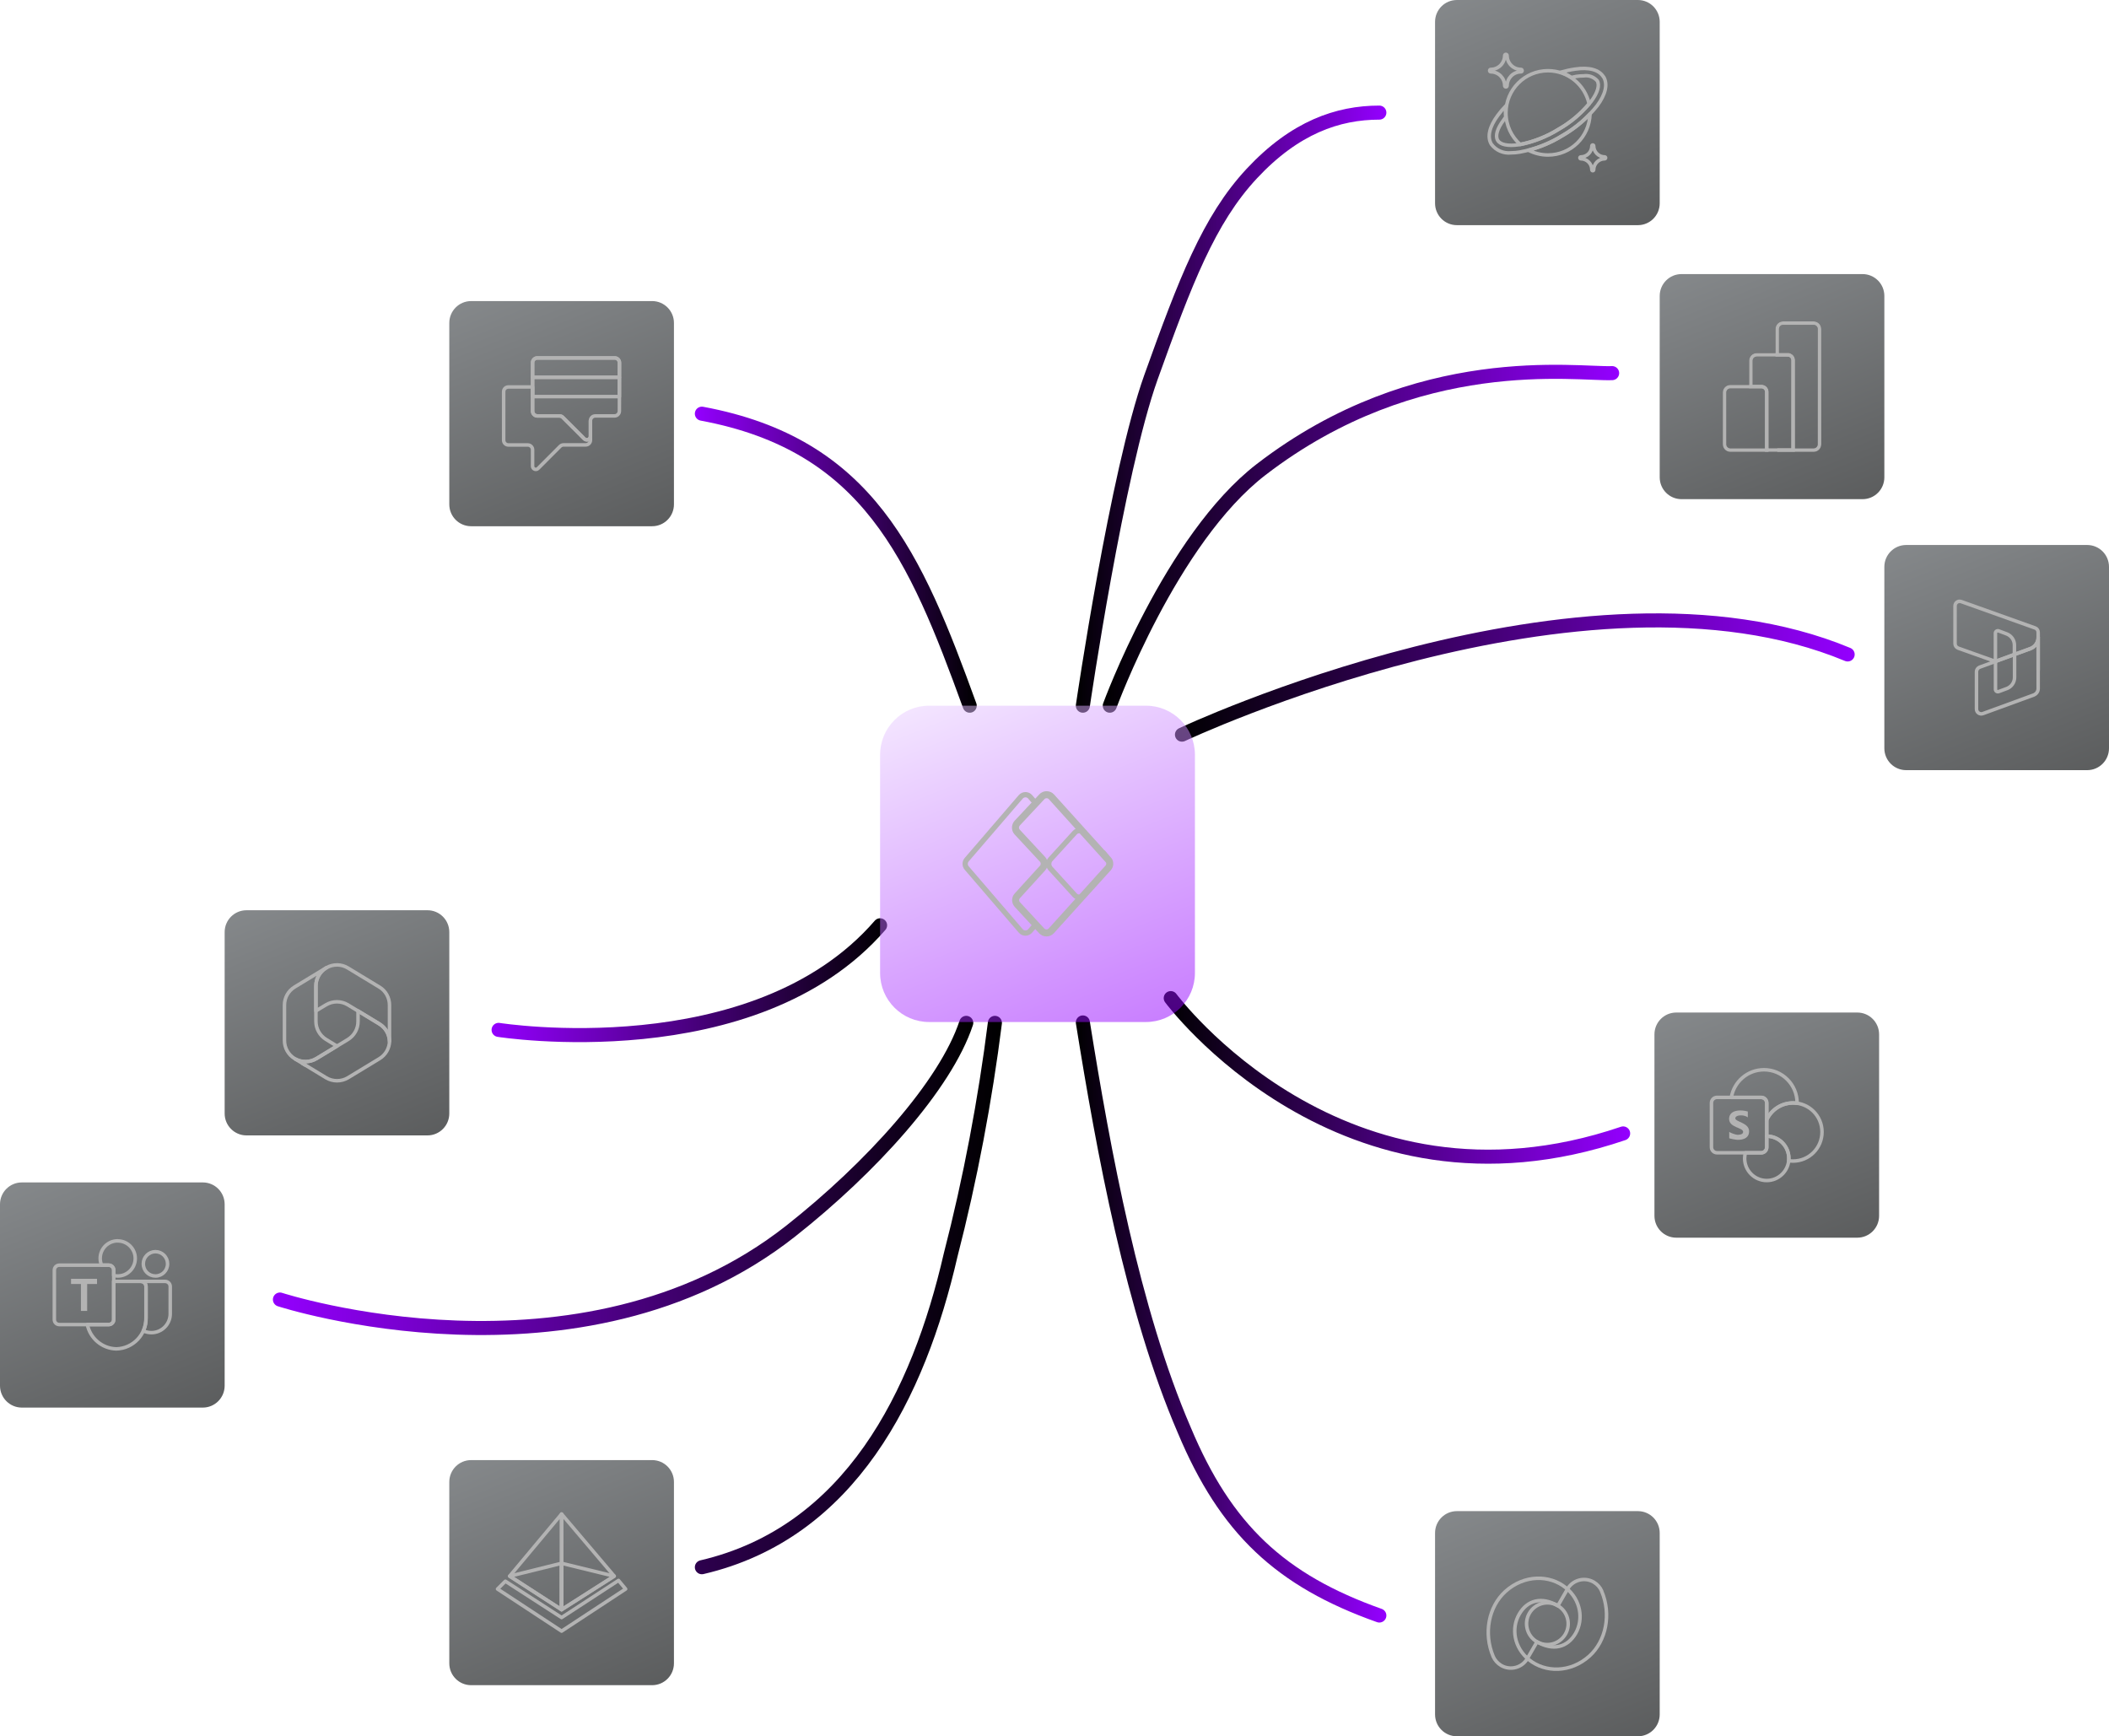 <svg viewBox="0 0 300 247" x="0" y="0" fill="none" xmlns="http://www.w3.org/2000/svg"><defs><linearGradient id="paint197_linear_10726_1843" x1="72.543" y1="40.39" x2="87.283" y2="77.29" gradientUnits="userSpaceOnUse" xmlns="http://www.w3.org/2000/svg">
<stop stop-color="#666A6D"/>
<stop offset="1" stop-color="#333536"/>
</linearGradient><linearGradient id="paint198_linear_10726_1843" x1="40.587" y1="127.05" x2="55.327" y2="163.95" gradientUnits="userSpaceOnUse" xmlns="http://www.w3.org/2000/svg">
<stop stop-color="#666A6D"/>
<stop offset="1" stop-color="#333536"/>
</linearGradient><linearGradient id="paint199_linear_10726_1843" x1="8.631" y1="165.76" x2="23.372" y2="202.66" gradientUnits="userSpaceOnUse" xmlns="http://www.w3.org/2000/svg">
<stop stop-color="#666A6D"/>
<stop offset="1" stop-color="#333536"/>
</linearGradient><linearGradient id="paint200_linear_10726_1843" x1="72.543" y1="205.25" x2="87.283" y2="242.15" gradientUnits="userSpaceOnUse" xmlns="http://www.w3.org/2000/svg">
<stop stop-color="#666A6D"/>
<stop offset="1" stop-color="#333536"/>
</linearGradient><linearGradient id="paint201_linear_10726_1843" x1="244.72" y1="36.53" x2="259.46" y2="73.43" gradientUnits="userSpaceOnUse" xmlns="http://www.w3.org/2000/svg">
<stop stop-color="#666A6D"/>
<stop offset="1" stop-color="#333536"/>
</linearGradient><linearGradient id="paint202_linear_10726_1843" x1="212.775" y1="-2.45" x2="227.505" y2="34.45" gradientUnits="userSpaceOnUse" xmlns="http://www.w3.org/2000/svg">
<stop stop-color="#666A6D"/>
<stop offset="1" stop-color="#333536"/>
</linearGradient><linearGradient id="paint203_linear_10726_1843" x1="276.676" y1="75.08" x2="291.416" y2="111.98" gradientUnits="userSpaceOnUse" xmlns="http://www.w3.org/2000/svg">
<stop stop-color="#666A6D"/>
<stop offset="1" stop-color="#333536"/>
</linearGradient><linearGradient id="paint204_linear_10726_1843" x1="243.973" y1="141.59" x2="258.713" y2="178.5" gradientUnits="userSpaceOnUse" xmlns="http://www.w3.org/2000/svg">
<stop stop-color="#666A6D"/>
<stop offset="1" stop-color="#333536"/>
</linearGradient><linearGradient id="paint205_linear_10726_1843" x1="212.775" y1="212.53" x2="227.505" y2="249.43" gradientUnits="userSpaceOnUse" xmlns="http://www.w3.org/2000/svg">
<stop stop-color="#666A6D"/>
<stop offset="1" stop-color="#333536"/>
</linearGradient><linearGradient id="paint206_linear_10726_1843" x1="156.84" y1="76.64" x2="230.345" y2="76.64" gradientUnits="userSpaceOnUse" xmlns="http://www.w3.org/2000/svg">
<stop/>
<stop offset="1" stop-color="#9400FF"/>
</linearGradient><linearGradient id="paint207_linear_10726_1843" x1="153.01" y1="58.21" x2="197.242" y2="58.21" gradientUnits="userSpaceOnUse" xmlns="http://www.w3.org/2000/svg">
<stop/>
<stop offset="1" stop-color="#9400FF"/>
</linearGradient><linearGradient id="paint208_linear_10726_1843" x1="167.109" y1="96.38" x2="263.846" y2="96.38" gradientUnits="userSpaceOnUse" xmlns="http://www.w3.org/2000/svg">
<stop/>
<stop offset="1" stop-color="#9400FF"/>
</linearGradient><linearGradient id="paint209_linear_10726_1843" x1="98.816" y1="79.62" x2="138.962" y2="79.62" gradientUnits="userSpaceOnUse" xmlns="http://www.w3.org/2000/svg">
<stop stop-color="#9400FF"/>
<stop offset="1"/>
</linearGradient><linearGradient id="paint210_linear_10726_1843" x1="69.901" y1="139.44" x2="126.215" y2="139.44" gradientUnits="userSpaceOnUse" xmlns="http://www.w3.org/2000/svg">
<stop stop-color="#9400FF"/>
<stop offset="1"/>
</linearGradient><linearGradient id="paint211_linear_10726_1843" x1="38.795" y1="167.21" x2="138.471" y2="167.21" gradientUnits="userSpaceOnUse" xmlns="http://www.w3.org/2000/svg">
<stop stop-color="#9400FF"/>
<stop offset="1"/>
</linearGradient><linearGradient id="paint212_linear_10726_1843" x1="0" y1="184.23" x2="142.546" y2="184.23" gradientUnits="userSpaceOnUse" xmlns="http://www.w3.org/2000/svg">
<stop stop-color="#9400FF"/>
<stop offset="1"/>
</linearGradient><linearGradient id="paint213_linear_10726_1843" x1="153.01" y1="187.63" x2="197.242" y2="187.63" gradientUnits="userSpaceOnUse" xmlns="http://www.w3.org/2000/svg">
<stop/>
<stop offset="1" stop-color="#9400FF"/>
</linearGradient><linearGradient id="paint214_linear_10726_1843" x1="165.512" y1="155.17" x2="231.911" y2="155.17" gradientUnits="userSpaceOnUse" xmlns="http://www.w3.org/2000/svg">
<stop/>
<stop offset="1" stop-color="#9400FF"/>
</linearGradient><linearGradient id="paint215_linear_10726_1843" x1="137.57" y1="97.71" x2="157.676" y2="148.05" gradientUnits="userSpaceOnUse" xmlns="http://www.w3.org/2000/svg">
<stop stop-color="#E8CBFF"/>
<stop offset="1" stop-color="#9400FF"/>
</linearGradient><clipPath id="clip20_10726_1843" xmlns="http://www.w3.org/2000/svg">
<rect width="300" height="247" fill="white" transform="translate(0, 0)"/>
</clipPath></defs><g id="power_apps_v3" clip-path="url(#clip20_10726_1843)" xmlns="http://www.w3.org/2000/svg">
<path id="Vector_630" opacity="0.8" d="M92.765,42.83h-25.751c-1.714,0 -3.103,1.4 -3.103,3.11v25.81c0,1.72 1.389,3.11 3.103,3.11h25.751c1.713,0 3.102,-1.39 3.102,-3.11v-25.81c0,-1.71 -1.389,-3.11 -3.102,-3.11z" fill="url(#paint197_linear_10726_1843)"/>
<path id="Vector_631" opacity="0.8" d="M60.809,129.49h-25.751c-1.713,0 -3.102,1.39 -3.102,3.11v25.81c0,1.71 1.389,3.11 3.102,3.11h25.751c1.713,0 3.102,-1.4 3.102,-3.11v-25.81c0,-1.72 -1.389,-3.11 -3.102,-3.11z" fill="url(#paint198_linear_10726_1843)"/>
<path id="Vector_632" opacity="0.8" d="M28.853,168.21h-25.751c-1.713,0 -3.102,1.39 -3.102,3.11v25.81c0,1.71 1.389,3.11 3.102,3.11h25.751c1.714,0 3.103,-1.4 3.103,-3.11v-25.81c0,-1.72 -1.389,-3.11 -3.103,-3.11z" fill="url(#paint199_linear_10726_1843)"/>
<path id="Vector_633" opacity="0.8" d="M92.765,207.71h-25.751c-1.714,0 -3.103,1.39 -3.103,3.11v25.8c0,1.72 1.389,3.11 3.103,3.11h25.751c1.713,0 3.102,-1.39 3.102,-3.11v-25.8c0,-1.72 -1.389,-3.11 -3.102,-3.11z" fill="url(#paint200_linear_10726_1843)"/>
<path id="Vector_634" opacity="0.8" d="M264.942,38.99h-25.751c-1.713,0 -3.102,1.39 -3.102,3.11v25.8c0,1.72 1.389,3.11 3.102,3.11h25.751c1.713,0 3.102,-1.39 3.102,-3.11v-25.8c0,-1.72 -1.389,-3.11 -3.102,-3.11z" fill="url(#paint201_linear_10726_1843)"/>
<path id="Vector_635" opacity="0.8" d="M232.986,0h-25.751c-1.713,0 -3.102,1.39 -3.102,3.11v25.81c0,1.72 1.389,3.11 3.102,3.11h25.751c1.714,0 3.103,-1.39 3.103,-3.11v-25.81c0,-1.72 -1.389,-3.11 -3.103,-3.11z" fill="url(#paint202_linear_10726_1843)"/>
<path id="Vector_636" opacity="0.8" d="M296.898,77.53h-25.751c-1.714,0 -3.103,1.39 -3.103,3.11v25.81c0,1.72 1.389,3.11 3.103,3.11h25.751c1.713,0 3.102,-1.39 3.102,-3.11v-25.81c0,-1.72 -1.389,-3.11 -3.102,-3.11z" fill="url(#paint203_linear_10726_1843)"/>
<path id="Vector_637" opacity="0.8" d="M264.195,144.04h-25.751c-1.714,0 -3.103,1.39 -3.103,3.11v25.81c0,1.72 1.389,3.11 3.103,3.11h25.751c1.713,0 3.102,-1.39 3.102,-3.11v-25.81c0,-1.72 -1.389,-3.11 -3.102,-3.11z" fill="url(#paint204_linear_10726_1843)"/>
<path id="Vector_638" opacity="0.8" d="M232.986,214.97h-25.751c-1.713,0 -3.102,1.39 -3.102,3.11v25.81c0,1.72 1.389,3.11 3.102,3.11h25.751c1.714,0 3.103,-1.39 3.103,-3.11v-25.81c0,-1.72 -1.389,-3.11 -3.103,-3.11z" fill="url(#paint205_linear_10726_1843)"/>
<path id="Vector_639" d="M157.864,100.39c0,0 8.672,-23.71 21.532,-33.6c22.259,-17.13 44.867,-13.5 49.925,-13.71" stroke="url(#paint206_linear_10726_1843)" stroke-width="2" stroke-linecap="round" stroke-linejoin="round"/>
<path id="Vector_640" d="M154.034,100.39c0,0 4.853,-33.22 9.696,-46.75c4.854,-13.53 8.222,-22.4 14.345,-28.96c6.123,-6.56 12.236,-8.66 18.133,-8.66" stroke="url(#paint207_linear_10726_1843)" stroke-width="2" stroke-linecap="round" stroke-linejoin="round"/>
<path id="Vector_641" d="M168.133,104.51c0,0 57.276,-26.99 94.689,-11.41" stroke="url(#paint208_linear_10726_1843)" stroke-width="2" stroke-linecap="round" stroke-linejoin="round"/>
<path id="Vector_642" d="M99.84,58.85c23.641,4.39 30.378,20.26 38.099,41.54" stroke="url(#paint209_linear_10726_1843)" stroke-width="2" stroke-linecap="round" stroke-linejoin="round"/>
<path id="Vector_643" d="M70.925,146.51c0,0 36.389,5.77 54.266,-14.88" stroke="url(#paint210_linear_10726_1843)" stroke-width="2" stroke-linecap="round" stroke-linejoin="round"/>
<path id="Vector_644" d="M39.819,184.87c0,0 42.727,13.89 72.696,-9.77c11.335,-8.95 21.973,-20.65 24.932,-29.59" stroke="url(#paint211_linear_10726_1843)" stroke-width="2" stroke-linecap="round" stroke-linejoin="round"/>
<path id="Vector_645" d="M99.84,222.95c21.102,-4.92 30.829,-24.58 35.385,-44.41c2.785,-10.76 4.925,-22.11 6.297,-33.03" stroke="url(#paint212_linear_10726_1843)" stroke-width="2" stroke-linecap="round" stroke-linejoin="round"/>
<path id="Vector_646" d="M154.034,145.45c2.929,18.28 7.096,41.02 14.427,58c5.897,14.08 13.679,21.38 27.747,26.37" stroke="url(#paint213_linear_10726_1843)" stroke-width="2" stroke-linecap="round" stroke-linejoin="round"/>
<path id="Vector_647" d="M166.536,141.99c0,0 24.276,32.88 64.351,19.25" stroke="url(#paint214_linear_10726_1843)" stroke-width="2" stroke-linecap="round" stroke-linejoin="round"/>
<path id="Vector_648" d="M251.314,161.63v1.58c0,0.43 -0.348,0.79 -0.788,0.79h-2.253c-0.061,0.26 -0.102,0.51 -0.102,0.79c0,1.74 1.413,3.15 3.143,3.15c1.73,0 3.143,-1.42 3.143,-3.15c0,-1.73 -1.413,-3.15 -3.143,-3.15z" stroke="#B3B3B3" stroke-width="0.5" stroke-linecap="round" stroke-linejoin="round"/>
<path id="Vector_649" d="M245.979,161.93v-0.91c0.164,0.14 0.942,0.41 1.137,0.41c0.113,0 0.84,0.03 0.84,-0.41c0,-0.64 -1.997,-0.58 -1.997,-1.85c0,-0.22 0.031,-1.2 1.628,-1.2c0.41,0 0.891,0.1 1.034,0.15v0.84c-0.072,-0.05 -0.348,-0.29 -0.983,-0.29c-0.737,0 -0.798,0.35 -0.798,0.41c0,0.54 1.965,0.61 1.965,1.86c0,1.25 -1.423,1.21 -1.638,1.21c-0.215,0 -1.034,-0.15 -1.177,-0.22z" fill="#B3B3B3"/>
<path id="Vector_650" d="M255.051,156.9c-1.648,0 -3.072,0.97 -3.737,2.38v2.34c1.741,0 3.143,1.42 3.143,3.15c0,0.11 0,0.24 -0.02,0.35c0.194,0.03 0.399,0.05 0.614,0.05c2.283,0 4.126,-1.85 4.126,-4.14c0,-2.28 -1.843,-4.13 -4.126,-4.13z" stroke="#B3B3B3" stroke-width="0.5" stroke-linecap="round" stroke-linejoin="round"/>
<path id="Vector_651" d="M250.925,152.18c-2.335,0 -4.27,1.7 -4.649,3.94h4.25c0.43,0 0.788,0.35 0.788,0.79v2.38c0.655,-1.41 2.078,-2.38 3.737,-2.38c0.205,0 0.399,0.02 0.584,0.05c0,-0.02 0,-0.03 0,-0.05c0,-2.61 -2.109,-4.73 -4.72,-4.73z" stroke="#B3B3B3" stroke-width="0.5" stroke-linecap="round" stroke-linejoin="round"/>
<path id="Vector_652" d="M250.526,163.99h-6.287c-0.43,0 -0.789,-0.35 -0.789,-0.79v-6.3c0,-0.43 0.349,-0.79 0.789,-0.79h6.287c0.43,0 0.788,0.35 0.788,0.79v6.3c0,0.43 -0.348,0.79 -0.788,0.79z" stroke="#B3B3B3" stroke-width="0.5" stroke-linecap="round" stroke-linejoin="round"/>
<path id="Vector_653" d="M218.632,233.56c2.283,1.32 4.331,0.81 5.498,-1.2c1.157,-2.02 0.727,-4.77 -1.382,-6.48c-2.314,-1.89 -5.939,-1.89 -8.601,0.51c-2.396,2.16 -3.143,5.97 -1.741,9.27c0.225,0.51 0.615,0.96 1.137,1.27c1.31,0.76 2.979,0.31 3.727,-1l1.362,-2.36z" stroke="#B3B3B3" stroke-width="0.5" stroke-linecap="round" stroke-linejoin="round"/>
<path id="Vector_654" d="M227.826,226.34c1.403,3.3 0.645,7.09 -1.741,9.25c-2.672,2.4 -6.286,2.39 -8.6,0.51c-2.109,-1.71 -2.55,-4.46 -1.383,-6.47c1.157,-2.02 3.215,-2.53 5.499,-1.2l1.362,-2.36c0.757,-1.32 2.426,-1.76 3.727,-1.01c0.532,0.31 0.921,0.76 1.146,1.28z" stroke="#B3B3B3" stroke-width="0.5" stroke-linecap="round" stroke-linejoin="round"/>
<path id="Vector_655" d="M222.676,232.47c-0.819,1.41 -2.632,1.91 -4.045,1.09c-1.412,-0.82 -1.904,-2.64 -1.085,-4.06c0.819,-1.41 2.632,-1.91 4.045,-1.08c1.412,0.82 1.904,2.63 1.085,4.05z" stroke="#B3B3B3" stroke-width="0.5" stroke-linecap="round" stroke-linejoin="round"/>
<path id="Vector_656" d="M257.99,45.97h-4.352c-0.461,0 -0.829,0.37 -0.829,0.84v3.68h1.505c0.41,0 0.747,0.34 0.747,0.75v12.79h-2.252h5.181c0.46,0 0.829,-0.37 0.829,-0.84v-16.38c0,-0.47 -0.369,-0.84 -0.829,-0.84z" stroke="#4C4C4C" stroke-width="0.5" stroke-linecap="round" stroke-linejoin="round"/>
<path id="Vector_657" d="M245.314,55.83v7.37c0,0.46 0.369,0.83 0.819,0.83h5.181v-8.28c0,-0.41 -0.338,-0.74 -0.747,-0.74h-4.424c-0.46,0 -0.829,0.36 -0.829,0.83z" stroke="#4C4C4C" stroke-width="0.5" stroke-linecap="round" stroke-linejoin="round"/>
<path id="Vector_658" d="M254.314,50.48h-4.423c-0.461,0 -0.829,0.37 -0.829,0.83v3.68h1.505c0.409,0 0.747,0.34 0.747,0.75v8.28h3.748v-12.79c0,-0.41 -0.338,-0.75 -0.748,-0.75z" stroke="#4C4C4C" stroke-width="0.5" stroke-linecap="round" stroke-linejoin="round"/>
<path id="Vector_659" d="M257.99,45.97h-4.352c-0.461,0 -0.829,0.37 -0.829,0.84v3.68h1.505c0.41,0 0.747,0.34 0.747,0.75v12.79h-2.252h5.181c0.46,0 0.829,-0.37 0.829,-0.84v-16.38c0,-0.47 -0.369,-0.84 -0.829,-0.84z" stroke="#B3B3B3" stroke-width="0.5" stroke-miterlimit="10"/>
<path id="Vector_660" d="M245.314,55.83v7.37c0,0.46 0.369,0.83 0.819,0.83h5.181v-8.28c0,-0.41 -0.338,-0.74 -0.747,-0.74h-4.424c-0.46,0 -0.829,0.36 -0.829,0.83z" stroke="#B3B3B3" stroke-width="0.5" stroke-miterlimit="10"/>
<path id="Vector_661" d="M254.314,50.48h-4.423c-0.461,0 -0.829,0.37 -0.829,0.83v3.68h1.505c0.409,0 0.747,0.34 0.747,0.75v8.28h3.748v-12.79c0,-0.41 -0.338,-0.75 -0.748,-0.75z" stroke="#B3B3B3" stroke-width="0.5" stroke-miterlimit="10"/>
<path id="Vector_662" d="M286.556,93.1l-2.703,0.99v3.98c0,0.23 0.236,0.4 0.461,0.31l1.157,-0.43c0.655,-0.24 1.096,-0.88 1.096,-1.58v-3.26z" stroke="#B3B3B3" stroke-width="0.5" stroke-linecap="round" stroke-linejoin="round"/>
<path id="Vector_663" d="M289.485,89.33l-10.506,-3.75c-0.43,-0.16 -0.88,0.16 -0.88,0.62v5.36c0,0.29 0.174,0.53 0.44,0.64l5.304,1.89v-4.02c0,-0.23 0.235,-0.4 0.461,-0.32l1.146,0.43c0.656,0.25 1.096,0.89 1.096,1.58v1.34l2.273,-0.83c0.666,-0.25 1.106,-0.89 1.106,-1.59v4.62v-5.34c0,-0.29 -0.174,-0.54 -0.44,-0.63z" stroke="#B3B3B3" stroke-width="0.5" stroke-linecap="round" stroke-linejoin="round"/>
<path id="Vector_664" d="M289.935,90.68c0,0.7 -0.44,1.34 -1.106,1.59l-7.228,2.64c-0.267,0.11 -0.451,0.36 -0.451,0.65v5.31c0,0.48 0.481,0.81 0.922,0.64l7.218,-2.64c0.379,-0.15 0.635,-0.51 0.635,-0.92v-7.27z" stroke="#B3B3B3" stroke-width="0.5" stroke-linecap="round" stroke-linejoin="round"/>
<path id="Vector_665" d="M83.99,59.86v2.2c0,0.46 -0.553,0.68 -0.881,0.36l-3.041,-3.04c-0.133,-0.14 -0.307,-0.21 -0.481,-0.21h-3.143c-0.379,0 -0.686,-0.31 -0.686,-0.69v-3.43h-3.441c-0.368,0 -0.675,0.29 -0.675,0.67v6.9c0,0.38 0.307,0.68 0.675,0.68h2.755c0.378,0 0.686,0.31 0.686,0.68v2.34c0,0.4 0.491,0.61 0.778,0.32l3.143,-3.15c0.133,-0.13 0.307,-0.2 0.481,-0.2h3.154c0.379,0 0.676,-0.31 0.676,-0.68v-2.76z" stroke="#B3B3B3" stroke-width="0.5" stroke-linecap="round" stroke-linejoin="round"/>
<path id="Vector_666" d="M87.43,50.92h-10.997c-0.368,0 -0.675,0.3 -0.675,0.68v2.07h12.348v-2.07c0,-0.38 -0.307,-0.68 -0.676,-0.68z" stroke="#B3B3B3" stroke-width="0.5" stroke-linecap="round" stroke-linejoin="round"/>
<path id="Vector_667" d="M88.106,53.67h-12.348v2.75h12.348z" stroke="#B3B3B3" stroke-width="0.5" stroke-linecap="round" stroke-linejoin="round"/>
<path id="Vector_668" d="M88.126,51.6l-0.02,6.87c0,0.39 -0.318,0.7 -0.697,0.7h-2.733c-0.379,0 -0.686,0.31 -0.686,0.69v2.2c0,0.46 -0.553,0.68 -0.881,0.36l-3.041,-3.04c-0.133,-0.14 -0.307,-0.21 -0.481,-0.21h-3.143c-0.379,0 -0.686,-0.31 -0.686,-0.69v-6.88c0,-0.37 0.297,-0.68 0.675,-0.68h11.017c0.379,0 0.676,0.31 0.676,0.68z" stroke="#B3B3B3" stroke-width="0.5" stroke-linecap="round" stroke-linejoin="round"/>
<path id="Vector_669" d="M53.969,145.66l-3.041,-1.85v1.5c0,1.05 -0.542,2.02 -1.443,2.57l-4.485,2.72c-0.921,0.55 -2.058,0.57 -2.99,0.06l4.383,2.66c0.952,0.57 2.15,0.57 3.102,0l4.485,-2.72c0.88,-0.54 1.413,-1.48 1.433,-2.5c-0.041,-0.99 -0.584,-1.92 -1.433,-2.43z" stroke="#B3B3B3" stroke-width="0.5" stroke-linecap="round" stroke-linejoin="round"/>
<path id="Vector_670" d="M46.392,137.69c-0.122,0.08 -0.235,0.16 -0.348,0.25c-0.01,0.01 -0.03,0.02 -0.03,0.02l0.02,-0.02c-0.686,0.57 -1.095,1.41 -1.095,2.31v3.55v1.5c0,1.05 0.552,2.02 1.443,2.57l1.546,0.94l-2.938,1.79l0.01,-0.01c-0.911,0.55 -2.058,0.57 -2.99,0.06l-0.102,-0.06c-0.901,-0.55 -1.444,-1.52 -1.444,-2.57v-5.05c0,-1.04 0.553,-2.02 1.444,-2.56zM46.392,137.69l0.072,-0.04c0,0 -0.051,0.03 -0.072,0.04z" stroke="#B3B3B3" stroke-width="0.5" stroke-linecap="round" stroke-linejoin="round"/>
<path id="Vector_671" d="M43.003,151.26l0.389,0.24z" stroke="#B3B3B3" stroke-width="0.5" stroke-linecap="round" stroke-linejoin="round"/>
<path id="Vector_672" d="M53.969,140.42l-4.484,-2.72c-0.922,-0.56 -2.069,-0.58 -3.011,-0.05l-0.092,0.05c-0.891,0.54 -1.444,1.52 -1.444,2.56v3.55l1.444,-0.87c0.952,-0.57 2.14,-0.57 3.092,0l4.485,2.72c0.87,0.52 1.413,1.46 1.444,2.46c0,-0.03 0,-0.06 0,-0.1v-5.05c0,-1.04 -0.543,-2.02 -1.444,-2.56z" stroke="#B3B3B3" stroke-width="0.5" stroke-linecap="round" stroke-linejoin="round"/>
<path id="Vector_673" d="M23.488,182.29h-3.42c0.4,0 0.717,0.34 0.707,0.74v4.43c0.02,0.67 -0.123,1.3 -0.379,1.87c0.348,0.16 0.737,0.25 1.137,0.25h0.01c1.474,0 2.672,-1.2 2.672,-2.68v-3.88c0,-0.4 -0.328,-0.73 -0.727,-0.73z" stroke="#B3B3B3" stroke-width="0.5" stroke-linecap="round" stroke-linejoin="round"/>
<path id="Vector_674" d="M22.116,181.52c0.952,0 1.72,-0.77 1.72,-1.73c0,-0.95 -0.768,-1.73 -1.72,-1.73c-0.952,0 -1.73,0.77 -1.73,1.73c0,0.97 0.768,1.73 1.73,1.73z" stroke="#B3B3B3" stroke-width="0.5" stroke-linecap="round" stroke-linejoin="round"/>
<path id="Vector_675" d="M16.74,176.52c-1.372,0 -2.488,1.12 -2.488,2.49c0,0.34 0.072,0.67 0.195,0.97h1.024c0.389,0 0.706,0.32 0.706,0.71v0.76c0.185,0.04 0.379,0.07 0.574,0.07c1.372,0 2.488,-1.12 2.488,-2.5c0,-1.37 -1.116,-2.49 -2.488,-2.49z" stroke="#B3B3B3" stroke-width="0.5" stroke-linecap="round" stroke-linejoin="round"/>
<path id="Vector_676" d="M13.802,182.66h-1.403v3.83h-0.891v-3.83h-1.402v-0.74h3.696z" fill="#B3B3B3"/>
<path id="Vector_677" d="M20.068,182.29h-3.901v5.44c0,0.39 -0.317,0.7 -0.706,0.7h-3.041c0.399,1.93 2.078,3.41 4.126,3.46c2.386,-0.06 4.27,-2.04 4.218,-4.43v-4.43c0,-0.4 -0.307,-0.73 -0.706,-0.74z" stroke="#B3B3B3" stroke-width="0.5" stroke-linecap="round" stroke-linejoin="round"/>
<path id="Vector_678" d="M8.437,179.98h7.034c0.389,0 0.707,0.32 0.707,0.71v7.04c0,0.39 -0.318,0.7 -0.707,0.7h-7.034c-0.389,0 -0.707,-0.31 -0.707,-0.7v-7.04c0,-0.39 0.318,-0.71 0.707,-0.71z" stroke="#B3B3B3" stroke-width="0.5" stroke-linecap="round" stroke-linejoin="round"/>
<path id="Vector_679" opacity="0.5" d="M163.003,100.39h-30.839c-3.851,0 -6.973,3.13 -6.973,6.99v31.03c0,3.86 3.122,6.98 6.973,6.98h30.839c3.851,0 6.973,-3.12 6.973,-6.98v-31.03c0,-3.86 -3.122,-6.99 -6.973,-6.99z" fill="url(#paint215_linear_10726_1843)"/>
<path id="Vector_680" d="M71.887,224.94l7.997,5.17l8.099,-5.28l1.013,1.22l-9.112,5.99l-9.113,-5.99z" stroke="#B3B3B3" stroke-width="0.5" stroke-linecap="round" stroke-linejoin="round"/>
<path id="Vector_681" d="M79.884,215.39v13.59l-7.382,-4.77l7.382,-8.83z" stroke="#B3B3B3" stroke-width="0.5" stroke-linecap="round" stroke-linejoin="round"/>
<path id="Vector_682" d="M79.884,215.39v13.59l7.485,-4.77l-7.485,-8.83z" stroke="#B3B3B3" stroke-width="0.5" stroke-linecap="round" stroke-linejoin="round"/>
<path id="Vector_683" d="M79.884,222.39l7.485,1.83l-7.485,4.77v-6.59z" stroke="#B3B3B3" stroke-width="0.5" stroke-linecap="round" stroke-linejoin="round"/>
<path id="Vector_684" d="M79.884,228.99l-7.382,-4.77l7.382,-1.83v6.59z" stroke="#B3B3B3" stroke-width="0.5" stroke-linecap="round" stroke-linejoin="round"/>
<path id="Vector_685" d="M144.706,128.69c-0.317,-0.36 -0.317,-0.91 0,-1.25l3.574,-3.92c0.327,-0.36 0.327,-0.91 0,-1.27l-3.604,-3.88c-0.328,-0.36 -0.328,-0.89 0,-1.25l2.652,-2.84l-0.789,-0.92c-0.348,-0.41 -0.983,-0.41 -1.341,0l-7.69,8.94c-0.286,0.34 -0.286,0.85 0,1.18l7.69,8.95c0.348,0.41 0.983,0.41 1.341,0l0.778,-0.9l-2.611,-2.82z" stroke="#B3B3B3" stroke-width="0.75" stroke-linecap="round" stroke-linejoin="round"/>
<path id="Vector_686" d="M157.638,122.3l-8.068,-8.94c-0.369,-0.41 -1.014,-0.41 -1.382,0l-3.502,3.75c-0.317,0.36 -0.317,0.9 0,1.25l3.604,3.88c0.328,0.36 0.328,0.91 0,1.26l-3.573,3.93c-0.328,0.35 -0.328,0.89 0,1.25l3.45,3.73c0.369,0.41 1.014,0.41 1.383,0l8.088,-8.95c0.297,-0.33 0.297,-0.84 0,-1.18z" stroke="#B3B3B3" stroke-width="0.75" stroke-linecap="round" stroke-linejoin="round"/>
<path id="Vector_687" d="M152.877,127.34l-3.45,-3.79c-0.328,-0.36 -0.328,-0.94 0,-1.3l3.45,-3.79c0.348,-0.39 0.942,-0.39 1.29,0l3.451,3.79c0.327,0.36 0.327,0.94 0,1.3l-3.451,3.79c-0.348,0.39 -0.942,0.39 -1.29,0z" stroke="#B3B3B3" stroke-width="0.75" stroke-linecap="round" stroke-linejoin="round"/>
<path id="Vector_688" d="M157.638,122.3l-8.068,-8.94c-0.369,-0.41 -1.014,-0.41 -1.382,0l-3.502,3.75c-0.317,0.36 -0.317,0.9 0,1.25l3.604,3.88c0.328,0.36 0.328,0.91 0,1.26l-3.573,3.93c-0.328,0.35 -0.328,0.89 0,1.25l3.45,3.73c0.369,0.41 1.014,0.41 1.383,0l8.088,-8.95c0.297,-0.33 0.297,-0.84 0,-1.18z" stroke="#B3B3B3" stroke-miterlimit="10"/>
<path id="Vector_689" d="M214.208,12.37c-0.092,0 -0.174,-0.08 -0.174,-0.18c0,-1.09 -0.88,-1.97 -1.966,-1.97c-0.092,0 -0.174,-0.07 -0.174,-0.17c0,-0.11 0.072,-0.18 0.174,-0.18c1.086,0 1.956,-0.88 1.966,-1.97c0,-0.09 0.072,-0.17 0.174,-0.17c0.092,0 0.174,0.07 0.174,0.17c0,1.09 0.881,1.97 1.966,1.97c0.092,0 0.174,0.07 0.174,0.18c0,0.1 -0.071,0.17 -0.174,0.17c-1.085,0 -1.955,0.88 -1.966,1.97c0,0.09 -0.071,0.18 -0.174,0.18z" stroke="#B3B3B3" stroke-width="0.5" stroke-linecap="round" stroke-linejoin="round"/>
<path id="Vector_690" d="M226.567,24.29c-0.072,0 -0.133,-0.06 -0.133,-0.13c0,-0.88 -0.707,-1.57 -1.567,-1.57c-0.072,0 -0.133,-0.06 -0.133,-0.14c0,-0.07 0.061,-0.13 0.133,-0.13c0.87,0 1.567,-0.7 1.567,-1.57c0,-0.07 0.061,-0.13 0.133,-0.13c0.071,0 0.133,0.06 0.133,0.13c0,0.87 0.706,1.57 1.566,1.57c0.072,0 0.133,0.06 0.133,0.13c0,0.08 -0.061,0.14 -0.133,0.14c-0.87,0 -1.566,0.71 -1.566,1.57c0,0.07 -0.062,0.13 -0.133,0.13z" stroke="#B3B3B3" stroke-width="0.5" stroke-linecap="round" stroke-linejoin="round"/>
<path id="Vector_691" d="M216.256,20.56c1.925,-0.39 3.778,-1.12 5.447,-2.17c1.649,-0.94 3.113,-2.17 4.341,-3.61c-0.583,-2.7 -2.979,-4.72 -5.846,-4.72c-3.307,0 -5.979,2.69 -5.979,5.99c0,1.8 0.788,3.41 2.037,4.51z" stroke="#B3B3B3" stroke-width="0.5" stroke-linecap="round" stroke-linejoin="round"/>
<path id="Vector_692" d="M222.236,19.3c-1.495,0.94 -3.123,1.62 -4.813,2.07c0.83,0.43 1.772,0.68 2.775,0.68c3.246,0 5.887,-2.59 5.98,-5.84c-1.157,1.22 -2.478,2.25 -3.932,3.09z" stroke="#B3B3B3" stroke-width="0.5" stroke-linecap="round" stroke-linejoin="round"/>
<path id="Vector_693" d="M228.103,10.96c-0.615,-1.03 -2.048,-1.43 -4.055,-1.13c-0.686,0.1 -1.372,0.25 -2.027,0.44c0.522,0.19 1.034,0.43 1.494,0.75c0.236,-0.05 0.471,-0.11 0.697,-0.15c0.358,-0.05 0.716,-0.08 1.075,-0.08c0.717,-0.11 1.433,0.16 1.914,0.7c0.379,0.63 0.062,1.7 -0.86,2.94c-0.092,0.12 -0.194,0.23 -0.297,0.35c-0.153,0.17 -0.307,0.35 -0.46,0.52c0,0 -0.01,0.01 -0.021,0.02c-0.153,0.17 -0.307,0.32 -0.46,0.48c-0.021,0.02 -0.031,0.03 -0.052,0.06c-0.153,0.14 -0.297,0.28 -0.45,0.43c-0.031,0.03 -0.062,0.05 -0.092,0.08c-0.144,0.13 -0.287,0.25 -0.43,0.38c-0.052,0.04 -0.103,0.08 -0.154,0.12c-0.133,0.11 -0.266,0.22 -0.399,0.32c-0.072,0.05 -0.154,0.11 -0.226,0.16c-0.112,0.09 -0.235,0.18 -0.358,0.26c-0.113,0.08 -0.225,0.15 -0.338,0.23c-0.092,0.06 -0.174,0.12 -0.266,0.17c-0.205,0.13 -0.42,0.26 -0.635,0.38c-0.215,0.13 -0.43,0.26 -0.645,0.38c-0.112,0.06 -0.215,0.11 -0.327,0.17c-0.113,0.07 -0.216,0.12 -0.328,0.18c-0.154,0.08 -0.318,0.15 -0.481,0.22c-0.062,0.04 -0.123,0.07 -0.185,0.09c-0.194,0.08 -0.389,0.16 -0.573,0.24c-0.031,0.01 -0.061,0.03 -0.092,0.04c-0.215,0.09 -0.43,0.17 -0.645,0.24c-0.01,0 -0.021,0 -0.031,0.01c-0.696,0.24 -1.403,0.43 -2.119,0.57c-0.082,0.03 -0.164,0.04 -0.246,0.06c-1.526,0.22 -2.621,0 -2.99,-0.63c-0.379,-0.63 -0.061,-1.69 0.87,-2.92c0.113,-0.16 0.144,-0.23 0.277,-0.38c-0.062,-0.54 -0.051,-1.07 0.02,-1.6c-0.419,0.43 -0.798,0.87 -1.146,1.35c-1.209,1.62 -1.536,3.08 -0.922,4.1c0.655,0.89 1.741,1.35 2.826,1.23c0.41,0 0.819,-0.04 1.218,-0.11c2.151,-0.39 4.209,-1.19 6.072,-2.35c1.894,-1.09 3.573,-2.52 4.935,-4.24c1.208,-1.62 1.536,-3.07 0.922,-4.1z" stroke="#B3B3B3" stroke-width="0.5" stroke-linecap="round" stroke-linejoin="round"/>
</g></svg>